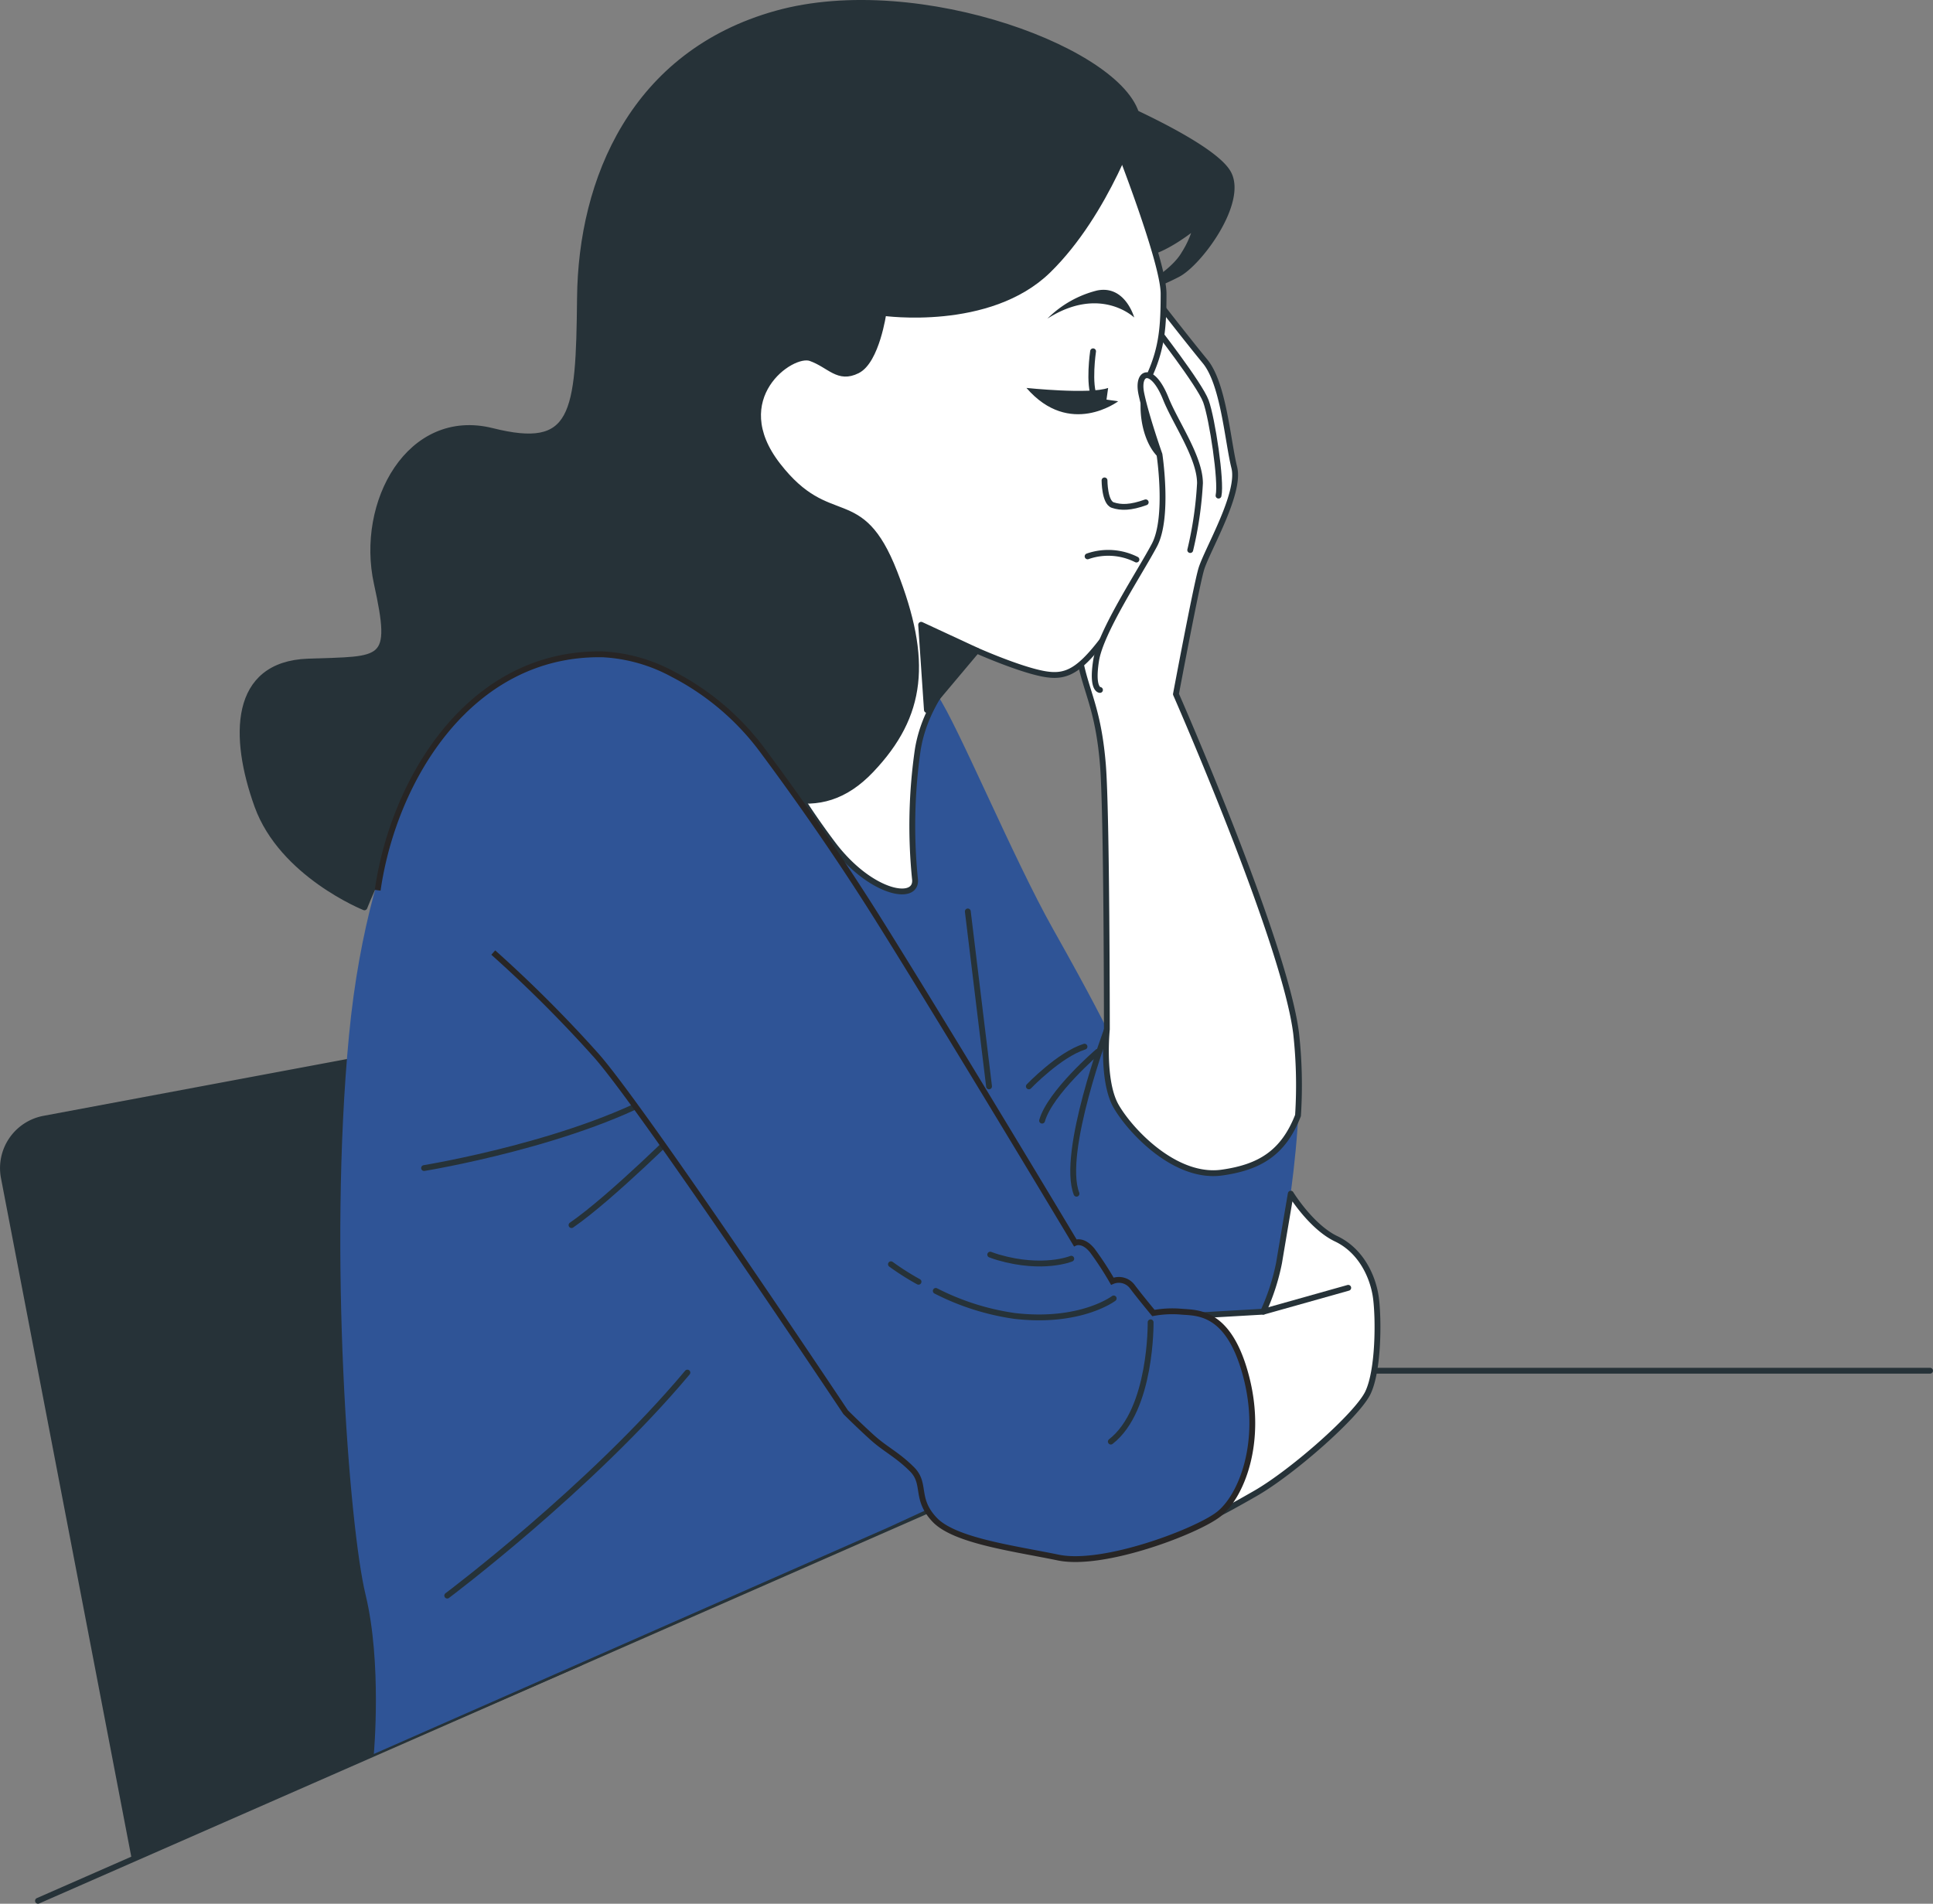 <svg xmlns="http://www.w3.org/2000/svg" viewBox="0 0 331.29 326.34"><rect x="0" y="0" width="331.29" height="326.34" fill="#808080" stroke="none"/><defs><style>.cls-1{fill:none;}.cls-1,.cls-2,.cls-4{stroke:#263238;stroke-linecap:round;stroke-linejoin:round;}.cls-2,.cls-5{fill:#263238;}.cls-3,.cls-6{fill:#2f5496;}.cls-4{fill:#fff;}.cls-6{stroke:#272525;stroke-miterlimit:10;}</style></defs><title>• Fatigue, changes in appetite or weight</title><g id="Table"><polyline class="cls-1" points="330.79 234.97 213.58 234.97 6.51 325.84"></polyline></g><g id="Character"><path class="cls-2" d="M102.82,429.05,80.46,312.58a8.62,8.62,0,0,1,6.88-10.1l59.52-11.14A7.56,7.56,0,0,1,155.6,297l23.6,98.77Z" transform="translate(-79.8 -110.71)"></path><path class="cls-2" d="M269.57,127.87s17.89,7.53,20.71,12.47-4.94,15.53-8.7,17.42a43.61,43.61,0,0,1-6.12,2.59s5.41-2.83,7.29-6.12a16.48,16.48,0,0,0,2.12-4.94s-5.88,4.94-9.65,4.94-10.35-8.47-9.88-15.77S269.57,127.87,269.57,127.87Z" transform="translate(-79.8 -110.71)"></path><path class="cls-3" d="M157,235s-13.84,16-17.39,53.24,0,84.11,2.84,95.82,1.42,27.32,1.42,27.32l88.21-38.85,11.54-5.32s-3.22-16.16-1.8-23.26,6.74-13.13,3.91-36.55-5.33-38-14.2-55-20.23-27-32.65-31.58S157,235,157,235Z" transform="translate(-79.8 -110.71)"></path><path class="cls-3" d="M277.71,161.77s5.45,7,8.63,10.9,3.86,13.63,5,18.18-4.77,14.31-5.68,17.49-4.32,21.36-4.32,21.36S300,272.18,302,287.86s-3,40.89-4.32,45-3.63,7-8.63,8.4-11.59,7.73-19.77-2.72-23.4-36.12-35.44-57.93S211.37,243.33,203.65,237,188,225.15,188,225.15s28.17,0,37.49-.45,11.58.23,15,5.22,13,28,19.76,40,9.32,17.26,9.32,17.26,0-37.25-.68-45.43-2.27-11.36-3.41-15.68-2-11.81-1.82-12.72,3.41-18.4,3.41-18.4l1.59-21.36S264.08,152.23,277.71,161.77Z" transform="translate(-79.8 -110.71)"></path><path class="cls-1" d="M269.53,287.17s-7.95,21.13-5.23,28.17" transform="translate(-79.8 -110.71)"></path><path class="cls-1" d="M267.94,291s-8.18,7-9.54,11.81" transform="translate(-79.8 -110.71)"></path><path class="cls-1" d="M256.13,296.94s5.22-5.45,9.54-6.81" transform="translate(-79.8 -110.71)"></path><line class="cls-1" x1="165.87" y1="156.24" x2="169.51" y2="186.23"></line><path class="cls-4" d="M281.34,229.7s3.41-18.18,4.32-21.36,6.81-13,5.68-17.49-1.82-14.31-5-18.18-8.63-10.9-8.63-10.9c-13.63-9.54-9.09,11.81-9.09,11.81L267,194.94s-3.18,17.49-3.41,18.4.68,8.41,1.82,12.72,2.73,7.5,3.41,15.68.68,45.43.68,45.43-.91,8.86,1.59,13.18,10.22,12.5,18.17,11.36c6.39-.91,10.48-3.32,13-9.78a80.78,80.78,0,0,0-.32-14.07C300,272.18,281.34,229.7,281.34,229.7Z" transform="translate(-79.8 -110.71)"></path><path class="cls-4" d="M277.59,166.56s7.82,10,8.89,12.94,2.7,13.74,2.16,16.17" transform="translate(-79.8 -110.71)"></path><path class="cls-4" d="M271.46,135.87s7.76,19.77,7.76,25.18-.23,9.18-2.35,13.89-.94,11.06,1.65,13.65,3.06,3.53,2.11,8-3.53,12-9.41,20.47S263,227,258.75,226.24s-11.53-4-11.53-4-8.48,6.82-10.12,16.94a90.94,90.94,0,0,0-.47,22.36c.23,3.77-7.53,2.35-13.89-5.88a126.86,126.86,0,0,1-10.59-16.48c-.47-.7,14.83-4.47,11.3-18.82s-13.18-12.24-17.65-25.42-5.89-19.3,5.65-32.48,31.77-18.59,39.77-24.94S271.46,135.87,271.46,135.87Z" transform="translate(-79.8 -110.71)"></path><path class="cls-5" d="M259.31,165.33a18.29,18.29,0,0,1,8.5-4.82c4.83-1,6.38,4.63,6.38,4.63S268.39,159.54,259.31,165.33Z" transform="translate(-79.8 -110.71)"></path><polygon class="cls-2" points="167.41 111.53 157.87 107.1 158.86 121.7 167.41 111.53"></polygon><path class="cls-1" d="M266.2,206.08a10.72,10.72,0,0,1,8.37.55" transform="translate(-79.8 -110.71)"></path><path class="cls-1" d="M267.14,170.93s-.85,5.71.29,8" transform="translate(-79.8 -110.71)"></path><path class="cls-5" d="M255.72,177.21s10.85,1.14,14,0l-.28,2,2,.29S263.14,185.78,255.72,177.21Z" transform="translate(-79.8 -110.71)"></path><path class="cls-1" d="M269.1,193.06s0,3.76,1.41,4.23,3.06.47,5.65-.47" transform="translate(-79.8 -110.71)"></path><path class="cls-2" d="M274.75,131.16s-5.18,16-15.3,25.89-28.24,7.3-28.24,7.3-1.17,8.23-4.47,9.88-4.7-.94-8-2.12-14.59,6.83-5.65,18.36,14.12,3.29,20,18.35,4.94,24.48-4,33.89-18.6,4.95-32-3.53-25.65-10.35-33.89-3.29-16.47,20.47-18.35,24.47-2.59,5.89-2.59,5.89-14.12-5.65-18.36-17.42-4.23-24.24,8.71-24.71,14.82.47,11.77-13.41,5.64-29.65,19.76-26.12S179,182,179.2,161.76s9.18-41.89,33.66-48.72S273.1,119.87,274.75,131.16Z" transform="translate(-79.8 -110.71)"></path><path class="cls-1" d="M230.23,314" transform="translate(-79.8 -110.71)"></path><path class="cls-1" d="M152.48,310.94s26.72-4.34,42.24-13.72" transform="translate(-79.8 -110.71)"></path><path class="cls-1" d="M196.89,303.72s-12.28,12.27-19.14,17" transform="translate(-79.8 -110.71)"></path><path class="cls-1" d="M156.45,384.23S181,365.82,197.61,346" transform="translate(-79.8 -110.71)"></path><path class="cls-4" d="M284.3,336.25l12-.69a37.39,37.39,0,0,0,2.72-8.4c.68-4.09,2-11.83,2-11.83s3.48,5.69,7.79,7.74,6.36,6.59,6.82,10.22.45,12.27-1.37,16.13S301.33,363.05,295,366.69s-8,4.31-8,4.31,3.64-19.53,2.27-25A27.43,27.43,0,0,0,284.3,336.25Z" transform="translate(-79.8 -110.71)"></path><line class="cls-1" x1="216.53" y1="224.85" x2="231.07" y2="220.76"></line><path class="cls-6" d="M164.34,274a222.36,222.36,0,0,1,17.72,17.72c8.18,9.31,42.68,61.08,42.68,61.08s2.27,2.27,4.54,4.32,4.32,2.95,6.82,5.45.45,5,3.86,8.63,13.5,4.92,21.22,6.51,23.57-4.43,27.43-7.39,7.73-12.27,4.77-23.62-8.4-10.91-11.13-11.14a17.85,17.85,0,0,0-4.77.23s-2.27-2.73-3.63-4.54a2.87,2.87,0,0,0-3.41-.91,55.36,55.36,0,0,0-3.41-5.23c-1.59-2-2.95-1.36-2.95-1.36s-20.68-34.53-33.17-54.52c-8-12.85-15.78-23.64-20.29-29.7a44.51,44.51,0,0,0-15.47-13.23,28.24,28.24,0,0,0-12-3.42c-22.72-.45-35.89,21.36-38.62,40.44" transform="translate(-79.8 -110.71)"></path><path class="cls-1" d="M263.4,326.48s-4.78,2-12.5-.23c-.45-.13-.91-.29-1.39-.47" transform="translate(-79.8 -110.71)"></path><path class="cls-1" d="M237.22,330.43a44.58,44.58,0,0,1-4.72-3" transform="translate(-79.8 -110.71)"></path><path class="cls-1" d="M270.67,333.29s-5.68,4.32-17,3A42.86,42.86,0,0,1,240.18,332" transform="translate(-79.8 -110.71)"></path><path class="cls-1" d="M277,337.38s.22,15-6.82,20.45" transform="translate(-79.8 -110.71)"></path><path class="cls-4" d="M283.79,205a63.64,63.64,0,0,0,1.67-11.45c0-4.46-4.19-10.33-5.86-14.51-2.27-5.66-5-4.75-4.19-.84s3.11,10.43,3.11,10.43,1.64,10.79-.87,15.53-9.22,14.8-10,19.82.67,5,.67,5" transform="translate(-79.8 -110.71)"></path></g></svg>